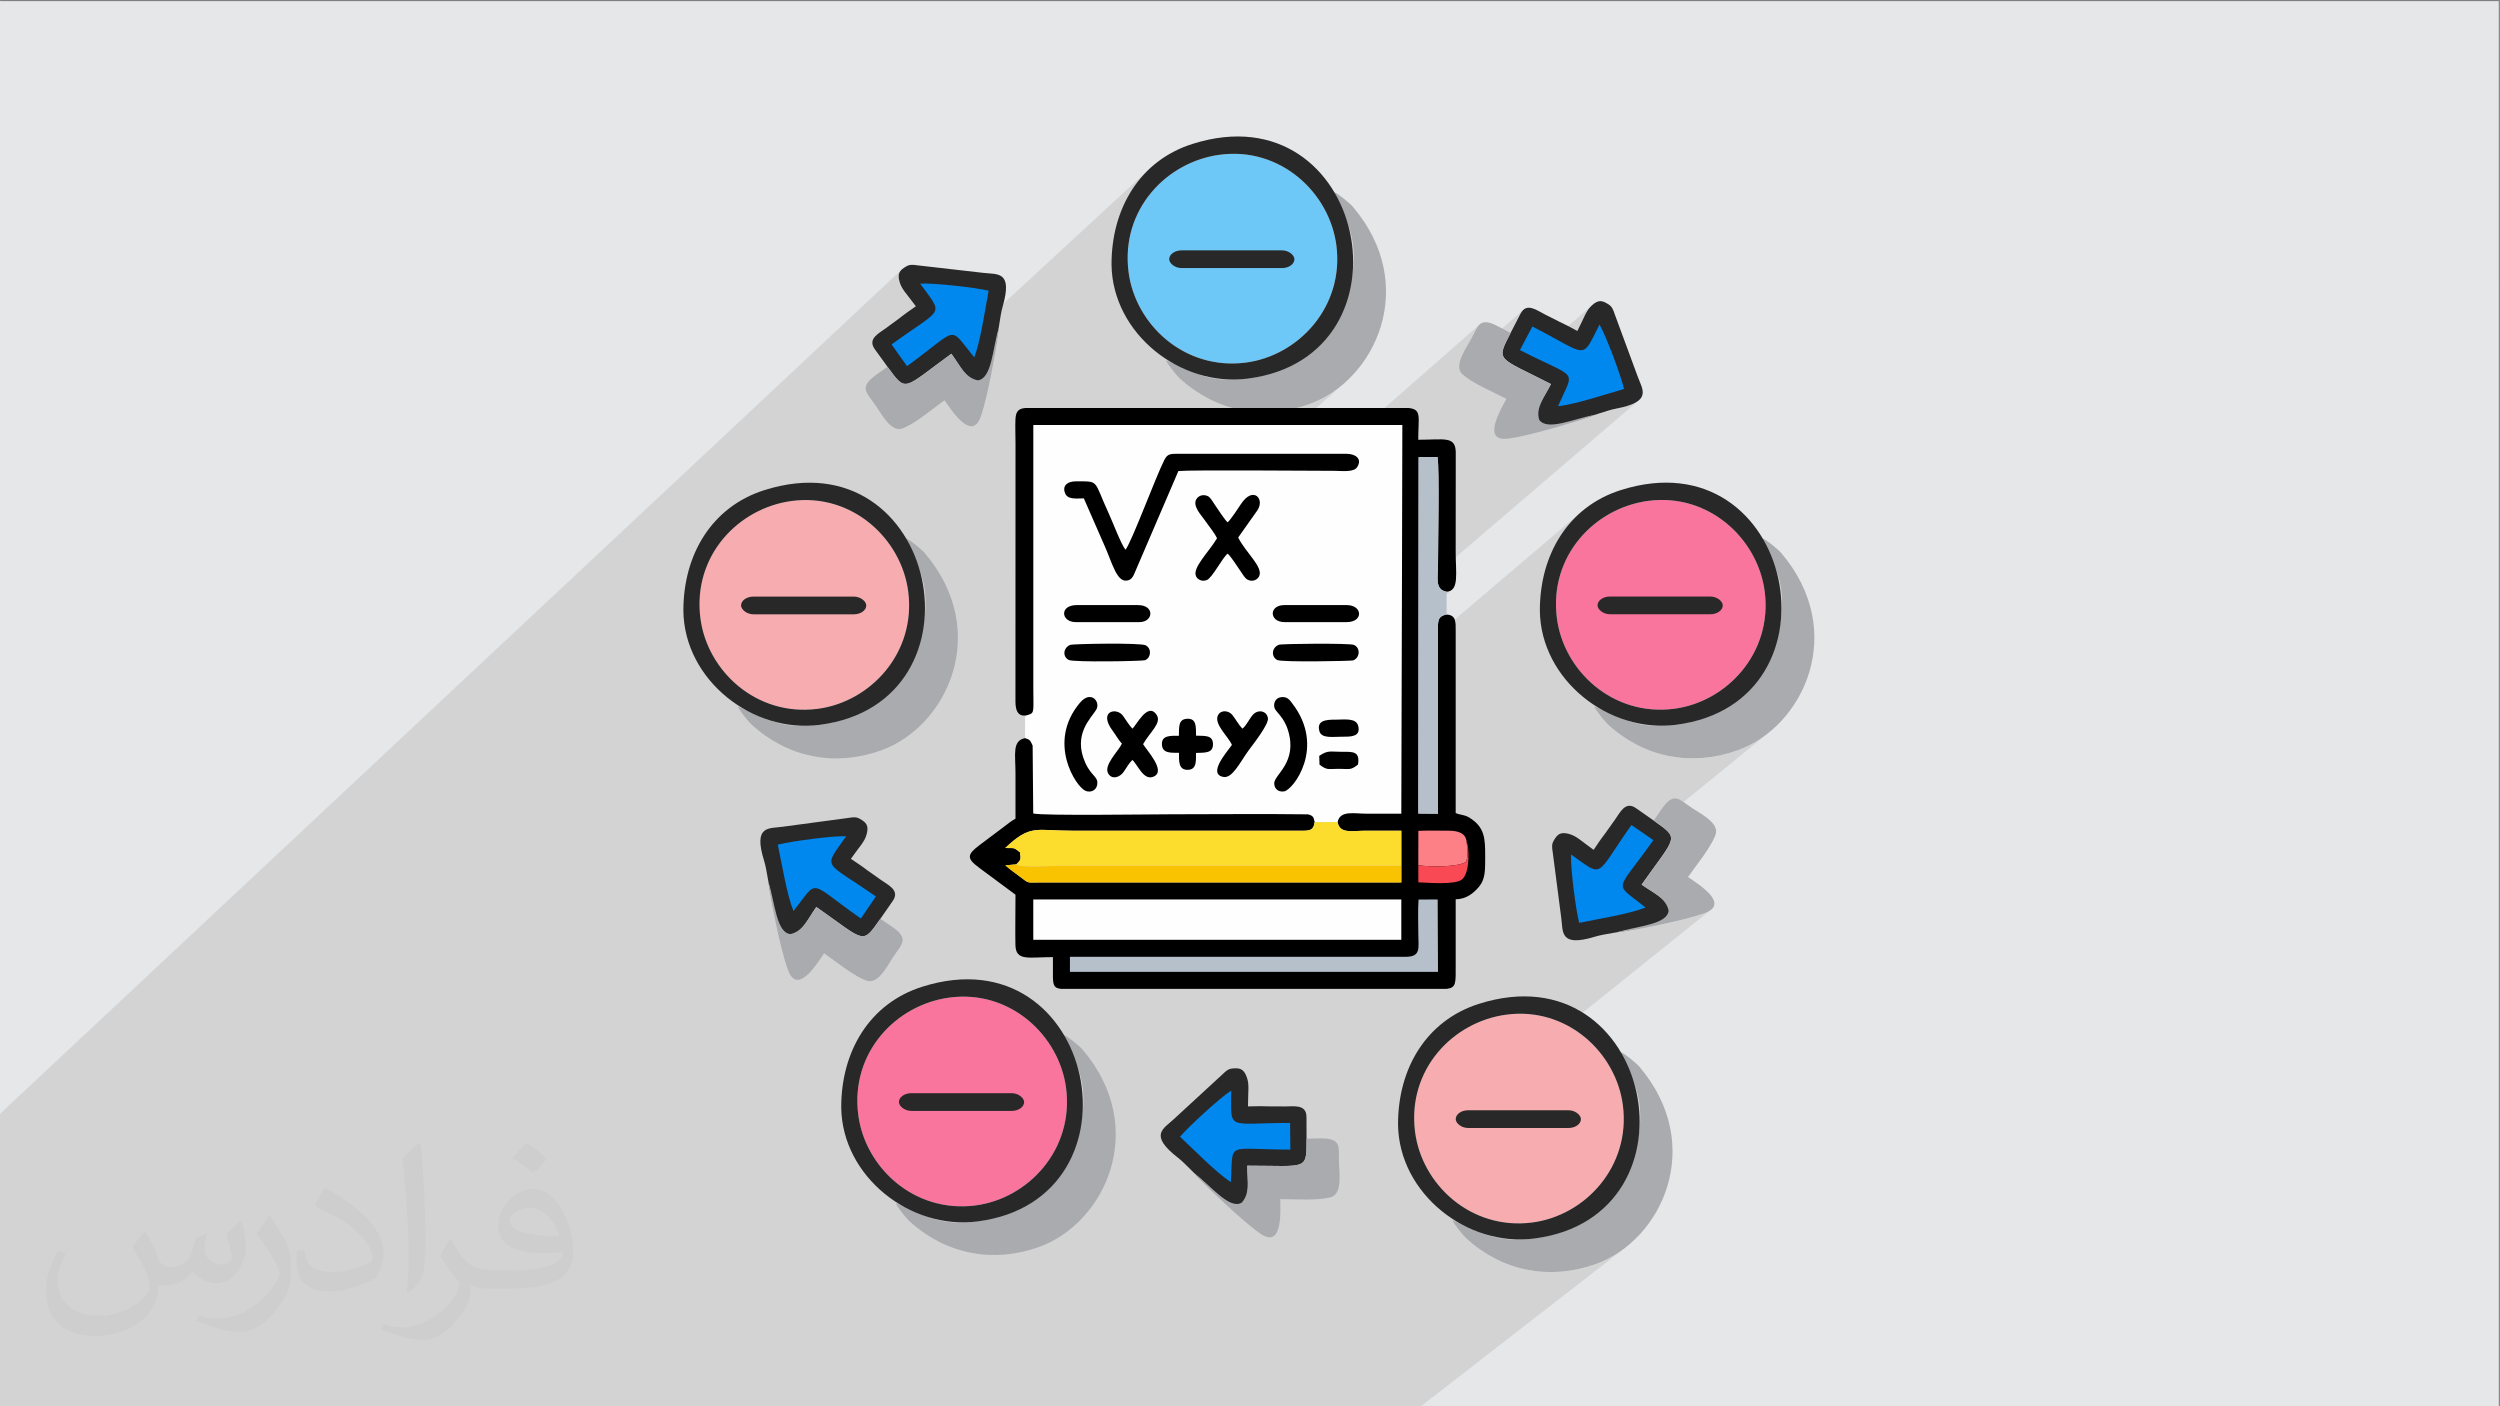 <?xml version="1.0" encoding="UTF-8"?>
<!DOCTYPE svg PUBLIC "-//W3C//DTD SVG 1.1//EN" "http://www.w3.org/Graphics/SVG/1.1/DTD/svg11.dtd">
<!-- Creator: CorelDRAW -->
<svg xmlns="http://www.w3.org/2000/svg" xml:space="preserve" width="3.703in" height="2.083in" version="1.1" style="shape-rendering:geometricPrecision; text-rendering:geometricPrecision; image-rendering:optimizeQuality; fill-rule:evenodd; clip-rule:evenodd"
viewBox="0 0 3703.33 2083.33"
 xmlns:xlink="http://www.w3.org/1999/xlink"
 xmlns:xodm="http://www.corel.com/coreldraw/odm/2003">
 <rect x="0" y="0" width="3703.33" height="2083.33" fill="#808080" stroke="none"/>
 <defs>
  <style type="text/css">
   <![CDATA[
    .fil9 {fill:#FEFEFE}
    .fil3 {fill:#A9ABAE}
    .fil4 {fill:#F7ADAF}
    .fil5 {fill:#282829}
    .fil10 {fill:black}
    .fil6 {fill:#0088EE}
    .fil8 {fill:#6DC8F7}
    .fil12 {fill:#B5C0CB}
    .fil0 {fill:#E6E7E8}
    .fil15 {fill:#F94954}
    .fil7 {fill:#F9759E}
    .fil13 {fill:#F9C301}
    .fil14 {fill:#FC8086}
    .fil11 {fill:#FCDD2E}
    .fil2 {fill:#373435;fill-opacity:0.031}
    .fil1 {fill:#282829;fill-opacity:0.102}
   ]]>
  </style>
 </defs>
 <g id="Layer_x0020_1">
  <polygon class="fil0" points="-1.67,1.71 3701.65,1.67 3701.68,2085.01 -1.67,2085 "/>
  <polygon class="fil1" points="764.22,2085 760.2,2085 732.45,2085 728.34,2085 726.13,2085 725.67,2085 720.13,2085 712.67,2085 711.73,2085 711.46,2085 703.14,2085 697.41,2085 697.34,2085 687.09,2085 686.56,2085 686.52,2085 676.03,2085 671.14,2085 669.18,2085 668.41,2085 668.4,2085 668.35,2085 663.81,2085 660.65,2085 659.7,2085 659.64,2085 654.46,2085 652.46,2085 651.67,2085 650.2,2085 649.79,2085 643.72,2085 639.83,2085 633.51,2085 624.21,2085 622.01,2085 621.16,2085 616.37,2085 615.16,2085 612.86,2085 612.81,2085 597.73,2085 593.15,2085 586.33,2085 585.62,2085 584.46,2085 577.15,2085 576.91,2085 575.62,2085 574.96,2085 574.21,2085 573.18,2085 567.67,2085 564.36,2085 562.99,2085 560.71,2085 559.8,2085 557.48,2085 546.5,2085 538.13,2085 532.44,2085 531.29,2085 530.02,2085 529.77,2085 527.88,2085 523.56,2085 521.76,2085 520.3,2085 518.34,2085 511.76,2085 510.34,2085 508.07,2085 507.34,2085 501.02,2085 500.33,2085 492.17,2085 485.37,2085 483.05,2085 481.6,2085 480.19,2085 472.65,2085 462.54,2085 460.85,2085 460.7,2085 460.55,2085 454.13,2085 453.14,2085 449.35,2085 444.96,2085 439.59,2085 435.71,2085 430.76,2085 429.72,2085 428.73,2085 417.41,2085 417,2085 416.97,2085 413.07,2085 409.22,2085 406.78,2085 406.21,2085 399.2,2085 389.24,2085 386.81,2085 383.18,2085 382.99,2085 379.43,2085 376.99,2085 376.14,2085 374.54,2085 372.19,2085 369.37,2085 365.69,2085 364.5,2085 364.03,2085 357.07,2085 355.72,2085 353.4,2085 350.04,2085 346.11,2085 339.06,2085 334.58,2085 329.41,2085 328.65,2085 320.65,2085 317.51,2085 316.46,2085 304.03,2085 302.98,2085 294.44,2085 285.11,2085 285.06,2085 279.33,2085 274.39,2085 262.37,2085 259.55,2085 258.07,2085 252.23,2085 251.43,2085 243.29,2085 233.91,2085 224.83,2085 219.91,2085 213.09,2085 209.27,2085 187.17,2085 186.31,2085 182.8,2085 156.87,2085 156.81,2085 150.62,2085 149.1,2085 141.14,2085 134.26,2085 129.74,2085 126.83,2085 96.34,2085 86.2,2085 71.98,2085 65.49,2085 62.84,2085 57.5,2085 51.05,2085 34.17,2085 7.24,2085 5.62,2085 -1.67,2085 -1.67,2079.7 -1.67,2071.87 -1.67,2064.51 -1.67,2038.48 -1.67,2023.01 -1.67,2020.32 -1.67,2017.33 -1.67,1991.27 -1.67,1983.2 -1.67,1959.91 -1.67,1950.38 -1.67,1903.11 -1.67,1902.19 -1.67,1899.83 -1.67,1899.36 -1.67,1897.07 -1.67,1889.25 -1.67,1879.54 -1.67,1858.86 -1.67,1854.72 -1.67,1849.28 -1.67,1839.57 -1.67,1825.94 -1.67,1825.81 -1.67,1823.15 -1.67,1794.24 -1.67,1789.33 -1.67,1787.86 -1.67,1764.45 -1.67,1760.04 -1.67,1756.24 -1.67,1750.54 -1.67,1739.35 -1.67,1718.44 -1.67,1707.96 -1.67,1693.42 -1.67,1651.5 1336.29,398.82 1334.16,400.93 1332.57,403.29 1331.56,406.02 1331.19,409.22 1331.48,413.02 1332.5,417.52 1333.93,421.65 1335.77,425.47 1338.04,429.2 1340.76,433.04 1343.95,437.21 1344.28,437.63 1363,420.18 1367.15,420.03 1372.18,420.06 1377.96,420.26 1384.37,420.61 1391.28,421.09 1398.56,421.69 1406.09,422.39 1413.74,423.17 1421.4,424.03 1428.94,424.94 1436.22,425.88 1443.13,426.85 1449.54,427.83 1455.32,428.8 1460.35,429.74 1464.51,430.65 1463.5,435.97 1462.45,441.71 1461.37,447.8 1460.25,454.18 1459.09,460.78 1457.89,467.53 1456.65,474.38 1456.01,477.8 1704.13,248.8 1699.09,253.59 1694.28,258.6 1689.69,263.8 1685.33,269.2 1681.19,274.78 1677.27,280.53 1673.58,286.46 1670.13,292.56 1666.89,298.82 1663.9,305.24 1661.13,311.8 1658.61,318.51 1656.31,325.35 1655.02,329.75 1720.7,269.29 1726.32,264.44 1732.16,259.86 1738.2,255.55 1744.43,251.53 1750.84,247.8 1757.41,244.36 1764.14,241.22 1771.01,238.4 1778,235.9 1785.11,233.72 1792.33,231.88 1799.63,230.37 1807.02,229.22 1815.4,228.33 1823.68,227.91 1831.84,227.92 1839.87,228.37 1847.77,229.24 1855.52,230.51 1863.12,232.18 1870.56,234.22 1877.83,236.63 1884.93,239.4 1891.84,242.51 1898.56,245.94 1905.07,249.69 1911.38,253.74 1917.47,258.08 1923.33,262.7 1928.96,267.57 1934.35,272.7 1939.48,278.07 1944.35,283.66 1948.96,289.46 1953.3,295.45 1957.34,301.63 1976.15,284.64 1979.29,292.13 1982.44,299.29 1985.57,306.18 1988.62,312.89 1991.55,319.5 1994.31,326.09 1996.87,332.73 1999.17,339.51 2001.17,346.51 2002.83,353.8 2004.11,361.46 2004.95,369.58 2005.31,378.22 2005.16,387.48 2004.43,397.44 2003.1,408.16 2001.83,415.65 2000.28,423.02 1998.44,430.28 1996.33,437.41 1993.94,444.4 1991.28,451.25 1988.37,457.96 1985.2,464.52 1981.79,470.92 1978.13,477.15 1974.24,483.22 1970.11,489.11 1965.77,494.82 1961.2,500.35 1956.42,505.67 1951.44,510.81 1946.25,515.73 1923.31,536.15 1928.78,533.1 1944.19,521.98 1846.75,608.66 1850.43,609.19 1856.67,609.87 1862.95,610.33 1869.26,610.57 1875.59,610.59 1881.95,610.39 1888.33,609.97 1894.72,609.33 1901.12,608.47 1907.54,607.39 1913.95,606.09 1920.37,604.57 1926.8,602.82 1933.21,600.85 1939.62,598.66 1948.69,595.06 1957.56,590.86 1966.18,586.09 1974.54,580.77 1982.61,574.93 1990.38,568.59 1921.34,629.6 2022.2,629.6 2191.89,480.67 2189.06,483.92 2186.52,488.02 2184.03,492.8 2181.32,498.07 2179.87,500.97 2178.11,504.15 2176.13,507.56 2174,511.18 2171.81,514.96 2169.63,518.84 2167.56,522.8 2165.66,526.79 2164.02,530.76 2162.72,534.68 2161.85,538.5 2161.47,542.18 2161.48,542.32 2256.11,459.48 2252.43,464.69 2250.58,468.28 2248.73,471.85 2246.88,475.44 2245.03,479.02 2243.18,482.6 2241.32,486.18 2239.47,489.76 2237.62,493.35 2233.85,500.78 2230.7,507.16 2228.26,512.66 2226.61,517.4 2225.82,521.54 2225.85,522.22 2269.96,483.72 2284.71,491.42 2297.38,498.26 2302.33,500.97 2358.07,452.47 2355.04,455.61 2352.45,458.97 2350.14,462.67 2347.93,466.83 2345.65,471.56 2343.12,476.98 2340.17,483.21 2336.61,490.35 2315.86,508.38 2317.3,509.16 2324.94,513.15 2329.7,515.37 2369.44,480.89 2371.44,484.54 2373.68,489.04 2376.11,494.29 2378.68,500.17 2381.37,506.55 2384.11,513.32 2386.88,520.36 2389.63,527.55 2392.31,534.78 2394.89,541.91 2397.32,548.84 2399.57,555.44 2401.58,561.61 2403.32,567.2 2404.74,572.13 2405.81,576.24 2360.35,615.3 2363.73,614.2 2363.75,614.2 2363.76,614.19 2366.39,613.33 2374.49,610.72 2381.86,608.46 2388.32,606.65 2393.71,605.42 2403.27,603.4 2411.27,601.2 2417.83,598.83 2423.06,596.3 2427.09,593.61 2129.81,848.33 2129.69,850.95 2129.54,857.06 2129.91,862.69 2131.1,867.64 2133.46,871.74 2137.29,874.8 2142.92,876.62 2146.2,876.09 2148.95,875.01 2151.21,873.41 2101.27,916.06 2101.25,942.1 2134.94,913.39 2138.3,911.58 2142.92,910.36 2130.76,920.73 2130.44,922.17 2130.14,926.13 2130.12,930.57 2130.17,935.48 2130.17,938.89 2343.93,757.02 2338.68,761.62 2333.65,766.42 2328.84,771.42 2324.25,776.63 2319.88,782.02 2315.74,787.6 2311.83,793.35 2308.14,799.29 2304.68,805.39 2301.45,811.65 2298.45,818.06 2295.69,824.63 2293.16,831.33 2291.57,836.07 2360.88,777.26 2366.71,772.68 2372.75,768.37 2378.98,764.35 2385.39,760.61 2391.96,757.18 2398.69,754.05 2405.56,751.22 2412.56,748.72 2419.67,746.55 2426.88,744.7 2434.19,743.2 2441.57,742.04 2449.96,741.15 2458.24,740.73 2466.39,740.74 2474.43,741.19 2482.32,742.06 2490.07,743.33 2497.67,745 2505.11,747.05 2512.39,749.46 2519.48,752.22 2526.39,755.33 2533.11,758.76 2539.63,762.51 2545.93,766.56 2552.02,770.9 2557.89,775.52 2563.51,780.39 2568.9,785.52 2574.04,790.89 2578.91,796.48 2583.52,802.28 2587.85,808.28 2591.33,813.6 2610.7,797.46 2613.84,804.95 2617,812.11 2620.12,819 2623.17,825.71 2626.1,832.32 2628.87,838.91 2631.42,845.56 2633.72,852.33 2635.73,859.33 2637.39,866.62 2638.66,874.28 2639.5,882.4 2639.87,891.04 2639.71,900.3 2638.99,910.26 2637.66,920.98 2636.39,928.47 2634.83,935.84 2633,943.1 2630.88,950.22 2628.49,957.22 2625.84,964.07 2622.93,970.78 2619.76,977.34 2616.34,983.74 2612.69,989.98 2608.79,996.04 2604.67,1001.93 2600.32,1007.65 2595.76,1013.17 2590.98,1018.5 2585.99,1023.63 2580.8,1028.56 2575.42,1033.27 2552.93,1051.72 2563.34,1045.92 2578.74,1034.8 2474.43,1120.34 2478.77,1121.12 2484.98,1122.01 2491.23,1122.69 2497.51,1123.15 2503.81,1123.39 2510.15,1123.41 2516.51,1123.21 2522.88,1122.79 2529.27,1122.15 2535.68,1121.3 2542.09,1120.22 2548.51,1118.91 2554.93,1117.39 2561.35,1115.65 2567.76,1113.68 2574.17,1111.48 2583.25,1107.88 2592.11,1103.68 2600.73,1098.91 2609.09,1093.59 2617.17,1087.76 2455.29,1219.61 2456.61,1220.55 2462.37,1224.75 2467.08,1228.48 2470.74,1231.92 2473.36,1235.22 2474.93,1238.56 2475.43,1242.11 2474.88,1246.02 2473.26,1250.46 2470.58,1255.6 2466.82,1261.61 2461.99,1268.66 2456.08,1276.9 2449.09,1286.52 2441.02,1297.66 2431.85,1310.5 2438.91,1315.31 2445.63,1319.68 2451.87,1323.83 2457.51,1327.98 2462.44,1332.35 2466.55,1337.15 2469.71,1342.59 2471.8,1348.89 2471,1352.59 2469.27,1355.9 2466.7,1358.83 2455.61,1367.76 2461.6,1365.42 2467.56,1362.37 2472.17,1358.99 2458.5,1369.99 2461.97,1369.27 2465.3,1368.57 2467.53,1368.09 2470.22,1367.5 2473.33,1366.82 2476.8,1366.04 2480.56,1365.17 2484.58,1364.23 2488.78,1363.22 2493.13,1362.15 2497.55,1361.03 2502,1359.87 2506.41,1358.67 2510.74,1357.44 2514.92,1356.2 2518.9,1354.94 2522.63,1353.69 2526.05,1352.44 2532.04,1349.61 2536.18,1346.46 2321.17,1518.9 2323,1519.83 2329.52,1523.58 2335.82,1527.63 2341.91,1531.97 2347.77,1536.59 2353.4,1541.46 2358.79,1546.59 2363.92,1551.96 2368.8,1557.55 2373.41,1563.35 2377.74,1569.35 2380.91,1574.19 2400.59,1558.53 2403.73,1566.02 2406.89,1573.18 2410.01,1580.07 2413.06,1586.78 2415.99,1593.39 2418.76,1599.98 2421.31,1606.63 2423.61,1613.41 2425.61,1620.4 2427.28,1627.69 2428.55,1635.35 2429.39,1643.47 2429.76,1652.11 2429.6,1661.37 2428.88,1671.33 2427.55,1682.05 2426.28,1689.54 2424.72,1696.91 2422.89,1704.17 2420.77,1711.3 2418.38,1718.29 2415.73,1725.15 2412.81,1731.85 2409.65,1738.41 2406.23,1744.81 2402.57,1751.05 2398.68,1757.11 2394.56,1763 2390.21,1768.72 2385.64,1774.24 2380.86,1779.57 2375.88,1784.7 2370.69,1789.63 2365.31,1794.34 2359.74,1798.83 2339.59,1814.58 2339.59,1814.58 2353.22,1806.99 2368.63,1795.87 2260.21,1880.59 2262.48,1881.08 2268.65,1882.19 2274.87,1883.08 2281.11,1883.76 2287.39,1884.22 2293.7,1884.46 2300.04,1884.48 2306.39,1884.28 2312.77,1883.86 2319.16,1883.22 2325.56,1882.37 2331.98,1881.29 2338.39,1879.98 2344.81,1878.46 2351.24,1876.72 2357.65,1874.75 2364.06,1872.56 2373.13,1868.95 2382,1864.75 2390.62,1859.98 2398.98,1854.67 2407.06,1848.83 2102.67,2085 2090.48,2085 1998.59,2085 1993.61,2085 1955.09,2085 1953.56,2085 1914.73,2085 1853.7,2085 1837.38,2085 1810.16,2085 1801.19,2085 1738.56,2085 1616.08,2085 1615.3,2085 1585.65,2085 1574.5,2085 1571.22,2085 1569.76,2085 1564.42,2085 1557.59,2085 1550.89,2085 1522.32,2085 1520.2,2085 1514.46,2085 1511.11,2085 1500.61,2085 1481.46,2085 1475.69,2085 1475.44,2085 1472.12,2085 1465.04,2085 1453,2085 1444.85,2085 1440.97,2085 1435.7,2085 1420.14,2085 1415.72,2085 1412.89,2085 1407.51,2085 1393.58,2085 1392.79,2085 1389.74,2085 1387.14,2085 1383.27,2085 1382.24,2085 1380,2085 1371.41,2085 1370.57,2085 1364.62,2085 1359.83,2085 1349.67,2085 1342.26,2085 1340.83,2085 1335.93,2085 1328.6,2085 1326.23,2085 1320.91,2085 1297.91,2085 1297.66,2085 1294.84,2085 1293.15,2085 1279.02,2085 1275.36,2085 1269.85,2085 1264.11,2085 1258.04,2085 1254.92,2085 1253.43,2085 1253.22,2085 1252,2085 1250.22,2085 1241.83,2085 1234.67,2085 1225.28,2085 1220.79,2085 1217.26,2085 1217.14,2085 1212.75,2085 1212.2,2085 1193.28,2085 1190.68,2085 1166.57,2085 1164.85,2085 1163.91,2085 1160.88,2085 1159.63,2085 1158.88,2085 1154.91,2085 1138.02,2085 1132.83,2085 1127.63,2085 1121.8,2085 1116.24,2085 1115.95,2085 1111.72,2085 1110.11,2085 1088.11,2085 1075.66,2085 1074.41,2085 1066.06,2085 1051.94,2085 1047,2085 1023.85,2085 1016.66,2085 1013.97,2085 1001.69,2085 984.69,2085 975.27,2085 966.11,2085 949.86,2085 946.19,2085 944.61,2085 925.19,2085 920.67,2085 918.28,2085 915.72,2085 906.01,2085 884.07,2085 883.91,2085 874.77,2085 854.84,2085 841.86,2085 839.91,2085 833.06,2085 828.3,2085 821.94,2085 819.71,2085 816.93,2085 802.2,2085 799.36,2085 792.43,2085 783.1,2085 780.88,2085 779.44,2085 776.01,2085 765.78,2085 "/>
  <path class="fil2" d="M216.02 1826.24c7,11 12,21 16,32 3,7 5,19 21,19 5,0 11,-1 17,-5 7,-3 12,-9 14,-17l6 -21 15 -7 1 1c-2,8 -3,16 -3,21 0,18 15,24 27,24 7,0 13,-4 13,-10 0,-8 -4,-23 -8,-35 7,-7 14,-14 22,-20l1 1c4,15 6,30 6,40 0,10 -4,20 -8,27 -7,14 -20,25 -36,25 -12,0 -25,-6 -34,-17l-1 0c-9,11 -22,20 -43,20l-7 0c-1,14 -4,24 -9,33 -13,25 -50,42 -85.01,42 -49,0 -73.01,-28 -73.01,-66 0,-23 8,-45 19,-60l10 4c-7,14 -12,27 -12,40 0,35 29,52 62,52 31,0 68.01,-19 75.01,-42 -3,-25 -12,-36 -26,-59 4,-7 10,-15 17,-23l1 0 0 0 2.02 0.99zm564.05 -133.01c10,6 20,14 30,23 -6,8 -12,15 -21,21 -10,-8 -20,-15 -30,-22 7,-8 14,-15 20,-22l0 0 1 -0zm5 96.01c-17,0 -30,11 -30,19 0,17 33,23 73.01,23 -5,-20 -22,-42 -43,-42zm-37 93.01c22,0 41,-1 55,-4 16,-4 30,-12 30,-18 0,-2 0,-3 -1,-5 -9,1 -19,1 -29,1 -29,0 -52,-7 -61,-23 -2,-5 -4,-10 -4,-16 0,-16 7,-32 19,-42 10,-9 21,-14 33,-14 20,0 37,16 48,42 6,14 11,30 11,51 0,14 -4,25 -12,34 -16,15 -45,21 -90.01,21l-20 0 0 0 -5 0c-11,0 -19,-2 -25,-7l-1 0c0,3 1,5 1,7 0,10 -3,23 -10,33 -20,30 -42,43 -60,43 -19,0 -42,-7 -63,-17l4 -7c7,3 16,5 29,5 34,0 78.01,-33 84.01,-64 -1,-3 -4,-6 -7,-10 -10,-12 -16,-22 -22,-32 5,-10 10,-18 14,-25l2 0c14,29 28,46 57,46l5 0 0 0 21 0 0 0 -3 1zm-146.01 31c2,-14 3,-29 3,-43l0 -21c0,-39 -5,-96.01 -9,-133.01 7,-8 17,-17 25,-23l2 1c5,47 7,101.01 7,151.01 0,13 -1,26 -2,35 -1,12 -8,21 -22,35l-3 -1 0 0 -1 -1zm-151.02 -62.01c1,18 10,33 41,33 20,0 36,-5 55,-14 3,-1 5,-3 5,-5 0,-12 -9,-27 -24,-41 -14,-13 -34,-25 -52,-32 -6,-3 -8,-5 -8,-8 0,-5 7,-16 13,-24l2 0c20,11 43,27 60,44 15,16 25,33 25,51 0,13 -4,26 -11,38 -22,11 -46,20 -70.01,20 -29,0 -48,-14 -48,-45 0,-3 0,-9 1,-16l10 0 0 0 1 -1zm-52 -52l18 29c7,11 13,22 13,41l0 24c0,19 -12,39 -32,60 -15,14 -29,20 -42,20 -19,0 -40,-6 -65,-17l3 -7c8,2 17,4 28,4 36,0 72.01,-26 89.01,-58 2,-4 3,-7 3,-9 0,-4 -2,-8 -4,-11 -9,-17 -19,-33 -30,-47 6,-9 12,-18 18,-27l1 0 0 -2z"/>
  <g id="_2257669875136">
   <path class="fil3" d="M1092.88 1046.57c1.65,5.05 15.63,22.43 20.12,26.55 53.9,49.44 124.05,63.03 192.35,38.46 97.85,-35.2 163.39,-175.87 64.47,-292.3 -4.37,-5.15 -22.19,-19.85 -27.94,-21.73 16.65,41.02 35.77,64.15 26.96,123.52 -11.94,80.5 -74.25,142.31 -154.74,152.75 -59.1,7.67 -80.64,-10.83 -121.22,-27.26z"/>
   <path class="fil4" d="M1172.75 742.14c-79.12,10.47 -147.11,81.38 -135.28,173.72 10,78.04 82.92,145.93 173.5,134.25 78.31,-10.09 146.1,-82.72 134.4,-173.72 -10.02,-77.82 -82.59,-146.17 -172.62,-134.26z"/>
   <path class="fil5" d="M1172.75 742.14c90.03,-11.92 162.61,56.44 172.62,134.26 11.7,91 -56.09,163.63 -134.4,173.72 -90.58,11.68 -163.5,-56.21 -173.5,-134.25 -11.83,-92.35 56.16,-163.25 135.28,-173.72zm-160.5 162.94c1.38,102.46 102.64,181.61 201.85,168.75 255.63,-33.16 175.26,-429.4 -82.09,-347.65 -77.48,24.62 -119.94,95.14 -119.76,178.9z"/>
   <rect class="fil5" x="1097.71" y="883.81" width="185.49" height="26.25" rx="18.37" ry="13.12"/>
   <path class="fil5" d="M1840.23 1786.84c12.47,-13.77 7.43,-36.43 7.43,-59.96 89.79,0 87.61,7.82 87.78,-40.01 -0.04,-10.75 -0.08,-21.5 -0.12,-32.26 -0.07,-19.72 -19.87,-15.19 -32.91,-15.49 -47.17,0 -20.81,-0.78 -53.72,-0.04 0,-22.9 2.33,-32.2 -1.84,-43.5 -4.69,-12.74 -10.81,-13.6 -21.01,-12.69 -6.22,0.56 -9.4,3.19 -15.35,9.03l-71.52 65.87c-15.24,14.42 -38.15,23.27 6.44,57.68 20.56,15.87 75.05,83.09 94.81,71.36z"/>
   <path class="fil3" d="M1768.09 1736.94c7.33,9.35 39.31,39.54 51.45,50.77 7.89,7.29 32.83,29.99 48.22,40.31 33.07,22.18 28.72,-35.22 28.72,-51.55 24.38,0 54.07,2.38 74.21,-2.68 19.83,-4.97 12.08,-40.96 12.7,-57.06 -0.22,-16.48 2.35,-27.69 -18.15,-29.93 -7.43,-0.81 -21.63,0.07 -29.8,0.07 -0.17,47.83 2,40.01 -87.78,40.01 0,23.53 4.18,41 -8.3,54.78 -18.06,10.72 -45.4,-24.66 -71.28,-44.72z"/>
   <path class="fil6" d="M1747.95 1683.99c20.3,18.8 53.82,53.43 75.4,67.17 3.91,-61.74 -10.1,-48.13 88.17,-48.13l-0.48 -39.47c-95.04,0.04 -87.26,12.83 -87.26,-47.86 -16.6,10.51 -62.74,52.94 -75.83,68.29z"/>
   <path class="fil3" d="M1326.72 1782.24c1.65,5.06 15.63,22.43 20.13,26.55 53.9,49.44 124.05,63.04 192.35,38.46 97.85,-35.2 163.39,-175.87 64.47,-292.3 -4.38,-5.15 -22.2,-19.85 -27.94,-21.73 16.65,41.02 35.77,64.15 26.96,123.52 -11.94,80.5 -74.26,142.31 -154.74,152.75 -59.1,7.67 -80.65,-10.83 -121.22,-27.26z"/>
   <path class="fil7" d="M1406.6 1477.81c-79.12,10.47 -147.11,81.38 -135.27,173.72 10,78.04 82.92,145.93 173.5,134.26 78.31,-10.1 146.11,-82.72 134.4,-173.72 -10.01,-77.82 -82.59,-146.17 -172.62,-134.26z"/>
   <path class="fil5" d="M1406.6 1477.81c90.03,-11.92 162.61,56.44 172.62,134.26 11.71,91 -56.09,163.63 -134.4,173.72 -90.58,11.68 -163.5,-56.22 -173.5,-134.26 -11.84,-92.35 56.15,-163.25 135.27,-173.72zm-160.5 162.94c1.37,102.46 102.64,181.62 201.85,168.75 255.63,-33.15 175.25,-429.4 -82.09,-347.64 -77.48,24.62 -119.94,95.13 -119.76,178.89z"/>
   <rect class="fil5" x="1331.56" y="1619.48" width="185.49" height="26.25" rx="18.37" ry="13.12"/>
   <path class="fil3" d="M2151.58 1807.54c1.65,5.05 15.63,22.43 20.12,26.55 53.9,49.44 124.05,63.04 192.35,38.46 97.85,-35.2 163.39,-175.87 64.47,-292.3 -4.38,-5.15 -22.2,-19.85 -27.94,-21.72 16.65,41.02 35.77,64.14 26.96,123.52 -11.95,80.5 -74.26,142.31 -154.74,152.76 -59.09,7.67 -80.64,-10.83 -121.22,-27.26z"/>
   <path class="fil4" d="M2231.46 1503.11c-79.12,10.47 -147.11,81.38 -135.28,173.72 10,78.04 82.92,145.93 173.5,134.26 78.31,-10.09 146.11,-82.72 134.4,-173.72 -10.02,-77.82 -82.59,-146.18 -172.62,-134.26z"/>
   <path class="fil5" d="M2231.46 1503.11c90.03,-11.92 162.61,56.44 172.62,134.26 11.71,91 -56.09,163.63 -134.4,173.72 -90.58,11.68 -163.5,-56.21 -173.5,-134.26 -11.83,-92.35 56.16,-163.25 135.28,-173.72zm-160.5 162.94c1.37,102.46 102.63,181.62 201.84,168.75 255.63,-33.16 175.26,-429.41 -82.08,-347.65 -77.48,24.62 -119.94,95.13 -119.76,178.89z"/>
   <rect class="fil5" x="2156.42" y="1644.79" width="185.49" height="26.25" rx="18.37" ry="13.12"/>
   <path class="fil3" d="M2361.69 1046.47c1.65,5.06 15.64,22.43 20.13,26.55 53.9,49.44 124.05,63.04 192.35,38.46 97.85,-35.2 163.39,-175.87 64.47,-292.3 -4.38,-5.15 -22.19,-19.85 -27.94,-21.73 16.65,41.02 35.77,64.15 26.96,123.52 -11.94,80.5 -74.26,142.31 -154.74,152.76 -59.1,7.66 -80.65,-10.83 -121.22,-27.26z"/>
   <path class="fil7" d="M2441.57 742.04c-79.12,10.47 -147.11,81.38 -135.28,173.72 10,78.04 82.92,145.93 173.5,134.26 78.31,-10.09 146.11,-82.72 134.4,-173.72 -10.02,-77.82 -82.6,-146.17 -172.62,-134.26z"/>
   <path class="fil5" d="M2441.57 742.04c90.02,-11.92 162.61,56.44 172.62,134.26 11.7,91 -56.09,163.63 -134.4,173.72 -90.58,11.68 -163.5,-56.22 -173.5,-134.26 -11.84,-92.35 56.15,-163.25 135.28,-173.72zm-160.5 162.94c1.38,102.46 102.64,181.62 201.85,168.75 255.63,-33.16 175.25,-429.41 -82.09,-347.65 -77.48,24.62 -119.94,95.13 -119.76,178.89z"/>
   <rect class="fil5" x="2366.53" y="883.71" width="185.49" height="26.25" rx="18.37" ry="13.12"/>
   <path class="fil3" d="M1727.14 533.65c1.65,5.05 15.63,22.43 20.12,26.55 53.9,49.44 124.05,63.03 192.35,38.46 97.85,-35.2 163.39,-175.87 64.47,-292.3 -4.37,-5.15 -22.19,-19.85 -27.94,-21.72 16.65,41.02 35.77,64.15 26.96,123.52 -11.94,80.5 -74.25,142.31 -154.74,152.75 -59.09,7.67 -80.64,-10.83 -121.22,-27.26z"/>
   <path class="fil8" d="M1807.02 229.22c-79.12,10.47 -147.11,81.38 -135.28,173.72 10,78.04 82.92,145.94 173.5,134.26 78.31,-10.09 146.1,-82.72 134.4,-173.72 -10.02,-77.82 -82.59,-146.18 -172.62,-134.26z"/>
   <path class="fil5" d="M1807.02 229.22c90.03,-11.92 162.61,56.44 172.62,134.26 11.7,91 -56.09,163.63 -134.4,173.72 -90.58,11.68 -163.5,-56.21 -173.5,-134.26 -11.83,-92.34 56.16,-163.25 135.28,-173.72zm-160.5 162.94c1.38,102.47 102.64,181.62 201.85,168.75 255.63,-33.16 175.26,-429.41 -82.09,-347.65 -77.48,24.62 -119.94,95.13 -119.76,178.89z"/>
   <rect class="fil5" x="1731.97" y="370.89" width="185.49" height="26.25" rx="18.37" ry="13.12"/>
   <path class="fil5" d="M2476.53 1351.17c-4.05,-18.13 -25.47,-27.09 -44.69,-40.67 51.81,-73.33 56.95,-67.04 17.98,-94.78 -8.8,-6.17 -17.61,-12.34 -26.41,-18.52 -16.15,-11.32 -23.88,7.46 -31.64,17.94 -27.22,38.53 -12.64,16.55 -31.03,43.85 -18.7,-13.22 -24.95,-20.48 -36.59,-23.6 -13.11,-3.51 -17.35,0.98 -22.48,9.84 -3.13,5.4 -2.83,9.52 -1.48,17.74l12.53 96.42c2.98,20.76 -3.02,44.59 50.82,28.02 24.83,-7.64 111.17,-13.35 112.99,-36.25z"/>
   <path class="fil3" d="M2394.15 1381.29c11.87,-0.59 54.98,-9.29 71.16,-12.72 10.51,-2.23 43.44,-9.5 60.75,-16.12 37.2,-14.21 -12.19,-43.78 -25.52,-53.2 14.07,-19.91 33.15,-42.79 40.63,-62.15 7.38,-19.06 -26.48,-33.5 -39.27,-43.3 -13.59,-9.33 -21.26,-17.9 -34.92,-2.45 -4.95,5.59 -12.43,17.7 -17.15,24.38 38.97,27.74 33.83,21.45 -17.98,94.78 19.22,13.57 35.9,20.25 39.95,38.38 -1.66,20.93 -46.34,22.85 -77.65,32.41z"/>
   <path class="fil6" d="M2339.28 1367.19c27.07,-5.72 74.69,-13.13 98.37,-22.83 -48.17,-38.81 -45.13,-19.52 11.57,-99.78l-32.51 -22.39c-54.81,77.64 -39.87,78.67 -89.44,43.65 -1,19.62 7.03,81.79 12.01,101.34z"/>
   <path class="fil5" d="M1168.71 1388.49c18.11,-4.13 26.98,-25.58 40.47,-44.86 73.56,51.5 67.29,56.66 94.86,17.57 6.13,-8.83 12.27,-17.66 18.4,-26.49 11.25,-16.2 -7.57,-23.84 -18.07,-31.56 -38.64,-27.06 -16.6,-12.57 -43.98,-30.84 13.13,-18.76 20.37,-25.04 23.44,-36.69 3.46,-13.13 -1.06,-17.34 -9.94,-22.44 -5.41,-3.11 -9.53,-2.78 -17.75,-1.41l-96.37 12.94c-20.75,3.07 -44.6,-2.82 -27.8,50.94 7.74,24.79 13.83,111.11 36.74,112.83z"/>
   <path class="fil3" d="M1138.24 1306.24c0.64,11.86 9.52,54.94 13.03,71.1 2.27,10.5 9.69,43.4 16.38,60.68 14.37,37.13 43.73,-12.38 53.09,-25.76 19.97,13.98 42.93,32.96 62.33,40.37 19.09,7.3 33.39,-26.62 43.13,-39.46 9.27,-13.63 17.8,-21.33 2.3,-34.93 -5.61,-4.93 -17.76,-12.35 -24.45,-17.04 -27.57,39.09 -21.3,33.93 -94.86,-17.57 -13.49,19.28 -20.09,35.99 -38.21,40.12 -20.94,-1.57 -23.05,-46.24 -32.74,-77.51z"/>
   <path class="fil6" d="M1152.11 1251.32c5.84,27.04 13.45,74.63 23.25,98.26 38.6,-48.33 19.33,-45.22 99.83,11.14l22.24 -32.61c-77.88,-54.48 -78.83,-39.54 -44.03,-89.25 -19.63,-0.91 -81.76,7.39 -101.29,12.45z"/>
   <path class="fil5" d="M1450.59 568.12c-18.19,-3.77 -27.47,-25.05 -41.34,-44.06 -72.54,52.92 -66.17,57.96 -94.5,19.42 -6.3,-8.71 -12.61,-17.42 -18.91,-26.13 -11.57,-15.98 7.1,-23.99 17.45,-31.91 38.11,-27.8 16.35,-12.89 43.37,-31.69 -13.5,-18.5 -20.86,-24.64 -24.15,-36.23 -3.71,-13.06 0.72,-17.36 9.5,-22.63 5.35,-3.22 9.47,-2.97 17.72,-1.75l96.6 11.06c20.81,2.67 44.54,-3.69 28.79,50.39 -7.26,24.94 -11.65,111.36 -34.53,113.53z"/>
   <path class="fil3" d="M1479.45 485.29c-0.41,11.87 -8.45,55.11 -11.64,71.34 -2.07,10.54 -8.84,43.58 -15.19,60.98 -13.65,37.41 -43.96,-11.52 -53.59,-24.71 -19.69,14.37 -42.28,33.79 -61.53,41.57 -18.94,7.67 -33.9,-25.96 -43.89,-38.61 -9.54,-13.44 -18.22,-20.98 -2.98,-34.88 5.52,-5.04 17.51,-12.7 24.11,-17.52 28.33,38.54 21.96,33.5 94.5,-19.42 13.87,19.01 20.79,35.59 38.98,39.36 20.91,-1.98 22.14,-46.68 31.22,-78.13z"/>
   <path class="fil6" d="M1464.51 430.65c-5.31,27.15 -11.99,74.88 -21.33,98.7 -39.54,-47.57 -20.21,-44.83 -99.59,13.09l-22.88 -32.17c76.8,-55.99 78.05,-41.07 42.28,-90.09 19.6,-1.3 81.89,5.79 101.52,10.47z"/>
   <path class="fil5" d="M2276.8 625.72c-4.83,-17.94 9.99,-35.81 20.72,-56.75 -79.92,-40.93 -81.55,-32.98 -59.9,-75.63 4.94,-9.55 9.87,-19.1 14.81,-28.65 9.06,-17.52 24.61,-4.46 36.35,1.21 41.99,21.5 18.88,8.8 47.83,24.45 10.44,-20.39 12.6,-29.72 21.46,-37.88 9.98,-9.2 15.82,-7.18 24.48,-1.72 5.28,3.33 6.92,7.12 9.55,15.04l33.63 91.23c6.99,19.78 23.35,38.1 -32.03,48.4 -25.53,4.75 -104.68,39.75 -116.91,20.3z"/>
   <path class="fil3" d="M2363.76 614.19c-10.79,4.98 -53.02,17.28 -68.94,21.74 -10.34,2.9 -42.89,11.73 -61.3,13.9 -39.55,4.66 -9.51,-44.44 -2.07,-58.98 -21.7,-11.11 -49.21,-22.53 -64.83,-36.21 -15.38,-13.46 7.92,-41.96 14.7,-56.57 7.71,-14.57 10.53,-25.72 29.8,-18.37 6.98,2.66 19.22,9.92 26.5,13.64 -21.65,42.65 -20.02,34.7 59.9,75.63 -10.73,20.94 -22.41,34.59 -17.59,52.53 11.18,17.78 51.65,-1.25 83.82,-7.31z"/>
   <path class="fil6" d="M2405.81 576.24c-26.63,7.48 -72.26,23.02 -97.73,25.41 24.66,-56.73 30.93,-38.23 -56.54,-83.02l18.42 -34.91c84.57,43.35 71.82,51.19 99.48,-2.82 9.99,16.92 31.71,75.72 36.37,95.35z"/>
   <path class="fil9" d="M1518.49 1061.56l-0.1 31.94c6.46,4.39 -3.76,13.59 -0.11,21.37 5.09,8.4 -0.04,96.03 -0.04,105.79l418.19 -4.54c7.2,1.72 9.6,-6.11 10.96,1.87l34.07 -0.12c3.41,-17.71 24.53,-12.43 42.12,-12.43 17.18,0 34.35,0 52.26,0l1.53 -575.84 -546.8 0 0 389.94c0,40.87 2.47,32.38 -12.08,42.02z"/>
   <path class="fil10" d="M1519.38 604.4l490.77 0 76.56 0c19.67,2.39 14.2,12.24 14.2,47.06 38.27,0 55.11,-5.83 55.56,18.39l-0.1 148c0,31.5 5.54,57.46 -13.45,58.77 -17.72,-3.07 -12.74,-21.23 -12.74,-38.6 0,-34.33 2.26,-141.65 -0.64,-160.91l-28.09 0.04 -0.41 528.05 29.14 0.28 -0.01 -270c-0.07,-13.67 -1.43,-22.68 12.75,-25.11 13.86,0.91 13.57,10.46 13.47,25.12l-0.02 268.94c6.64,3.19 12.39,1.99 20.14,6.75 23.09,14.19 23.56,31.07 23.56,57.12 -0,19.89 0.46,33.69 -8.84,44.94 -7.63,9.23 -18.7,18.93 -34.85,18.93 0,32.49 -0.01,64.99 0,97.48 0.01,26.35 1.21,33.59 -13.41,35.3l-48.78 0 -485.74 0 -36.72 0c-11.35,-1.18 -12.17,-6.08 -12.03,-23.52 0.07,-7.84 0.02,-15.7 0.02,-23.54 -36.6,0 -55.15,6.49 -55.57,-18.38 -0.42,-24.45 0.11,-49.52 0.11,-74.06l-54.03 -40.09c-18.63,-13.84 -18.11,-19.35 1.68,-34.1l34.58 -25.93c6.37,-4.77 11.08,-8.94 17.77,-12.48 0,-22.41 0,-44.82 0,-67.23 0,-27.74 -5.26,-48.34 14.15,-52.1 7.43,2.18 7.59,3.24 11.25,11.02l0.88 100.52c10.64,3.72 177.8,1.24 203.98,1.24 67.48,0 135.46,-0.78 202.85,0.1 7.2,1.72 8.69,3.63 10.05,11.61 -1.65,11.15 -5.86,12.61 -17.85,12.72l-341.27 -0.06c-54.33,0 -61.6,-9.98 -99.28,25.63 15.13,0.43 11.81,-1.4 21.89,6.39 1.58,10.64 1.36,11.2 -5.47,17.77l-16.18 1.51c6.5,5.93 14.28,11.19 21.59,16.76 13.81,10.5 9.53,8.65 30.39,8.59l534.63 -0 0.03 -24.77 -0.02 -51.87c-17.98,0 -35.96,0 -53.94,0 -17.81,0 -37.59,5.14 -40.44,-12.78 3.41,-17.71 24.53,-12.43 42.12,-12.43 17.18,0 34.35,0 52.26,0l1.53 -575.84 -546.8 0 0 389.94c0,32.06 1.73,36.03 -5.25,38.67 -15.46,5.85 -21.1,-3.05 -21.17,-18.43l0.08 -383.29c0,-11.35 -0.59,-24.23 -0.08,-35.38 0.52,-11.43 4.31,-16.03 15.22,-16.72z"/>
   <polygon class="fil9" points="1530.63,1392.23 1522.72,1392.23 2060.57,1392.23 2075.81,1392.23 2075.84,1332.49 2074.01,1332.49 1530.6,1332.49 "/>
   <path class="fil11" d="M1505.41 1280.43c1.32,5.65 59.11,2.08 67.74,2.08 167.57,0 335.15,0 502.72,0l-0.02 -51.87c-17.98,0 -35.96,0 -53.94,0 -17.81,0 -37.59,5.14 -40.44,-12.78l-34.07 0.12c-1.65,11.15 -5.86,12.61 -17.85,12.72l-341.27 -0.06c-54.33,0 -61.6,-9.98 -99.28,25.63 15.13,0.43 11.81,-1.4 21.89,6.39 1.58,10.64 1.36,11.2 -5.47,17.77z"/>
   <path class="fil12" d="M2142.92 910.36l0 -33.74c-17.72,-3.07 -12.74,-21.23 -12.74,-38.6 0,-34.33 2.26,-141.65 -0.64,-160.91l-28.09 0.04 -0.41 528.05 29.14 0.28 -0.01 -270c-0.07,-13.67 -1.43,-22.68 12.75,-25.11z"/>
   <path class="fil10" d="M1667.27 814.44c-6.36,-7.42 -19.47,-42.19 -24.95,-54 -23.14,-49.9 -12.84,-47.34 -49,-47.34 -11.43,0 -20.31,5.87 -15.56,17.73 3.92,9.79 17.54,7.44 27.75,7.49l32.24 73.73c10.04,23.16 16.76,49.63 31.01,48.12 7.86,-0.83 10.09,-6.76 13.19,-14.18l63.62 -148.17c21.62,-1.89 194.19,-0.32 230.96,-0.32 11.13,0 28.82,2.58 33.94,-5.55 8.14,-12.92 -3.54,-19.65 -15.45,-19.65l-253.79 0c-9.78,0 -12.84,1.97 -16.68,9.54 -12.91,25.5 -47.48,119.43 -57.28,132.59z"/>
   <path class="fil12" d="M1584.91 1439.74l545.27 0 -0.48 -107.26 -28.35 0.14c-1.17,16.17 -0.32,35.18 -0.31,51.65 0.02,19.83 4.35,33.16 -18.63,33.16l-497.5 0.01 0 22.3z"/>
   <path class="fil13" d="M2075.87 1282.52c-167.57,0 -335.15,0 -502.72,0 -8.64,0 -66.43,3.57 -67.74,-2.08l-16.18 1.51c6.5,5.93 14.28,11.19 21.59,16.76 13.81,10.5 9.53,8.65 30.39,8.59l534.63 -0 0.03 -24.77z"/>
   <path class="fil10" d="M1802.81 797.43c-12.11,20.5 -37.61,44.3 -30.83,56.77 2.33,4.3 8.31,7.87 15.56,5.17 8.28,-3.08 22.69,-32.54 31.01,-39.23 5.13,4.42 14.32,19.26 18.96,25.8 2.95,4.17 6.52,10.86 10.77,12.93 7.33,3.58 14.07,0.07 16.73,-4.8 7.39,-13.51 -20.5,-36.15 -30.82,-57.82l28.44 -40.26c11.47,-17.01 -6.39,-36.6 -24.39,-9.2 -3.89,5.93 -15.38,23.41 -19.69,27.01 -4.02,-3.12 -15.09,-20.46 -19,-26.05 -3.26,-4.65 -6.37,-11.06 -10.7,-12.91 -7.43,-3.18 -14.03,0.04 -16.71,4.81 -5.79,10.3 7.48,23.63 12,30.27 5.6,8.25 15.09,19.61 18.68,27.5z"/>
   <path class="fil10" d="M1693.26 1102.45c10.25,-18.08 27.91,-31.39 20.16,-43.29 -13.29,-20.4 -30.61,16.6 -36.06,20.26 -5.19,-5.57 -9.45,-12.94 -13.9,-19.07 -9.46,-13.01 -37.02,-7.09 -15.39,22.1 4.95,6.68 8.56,13.46 13.82,19.21 -4.76,10.78 -27.55,31.86 -20.29,44.22 5.79,9.85 17.19,5.37 22.46,-1.82 4.34,-5.93 7.5,-12.52 13.3,-18.3 8.46,7.63 16.74,31.75 31.98,24.54 17.74,-8.39 -9.65,-37.52 -16.08,-47.84z"/>
   <path class="fil10" d="M1824.88 1103.55c-8.63,11.92 -35.79,42.94 -12.8,47.41 13.6,2.64 24.71,-21.78 37.76,-39.61 6.07,-8.29 29.94,-38.34 28.39,-47.48 -1.94,-11.38 -14.92,-13.08 -22.16,-5.13 -5.54,6.09 -9.98,16.72 -15.68,20.68 -5.64,-5.78 -9.77,-13.78 -14.65,-20 -5.43,-6.94 -16.88,-8.29 -21.34,-0.07 -7.07,13.05 15.98,32.69 20.48,44.21z"/>
   <path class="fil10" d="M1623.81 1051.48c7,-11.38 -7.64,-29.93 -24.09,-10.38 -49.22,58.46 -6.07,124.36 8.15,130.41 7.54,3.21 15.47,-0.47 17.18,-7.89 3.02,-13.16 -8.25,-12.88 -17.54,-33.93 -18.43,-41.73 8.41,-65.37 16.3,-78.21z"/>
   <path class="fil10" d="M1887.54 1160.63c0.19,7.9 5.98,13.11 14.76,11.75 12.99,-2 61.81,-64.78 12.44,-129.7 -3.6,-4.74 -7.39,-11.22 -17.02,-9.89 -7.45,1.04 -11.59,7.61 -9.96,15.32 1.32,6.22 13.78,13.19 20.11,33.46 15,47.99 -20.65,65.98 -20.33,79.06z"/>
   <path class="fil14" d="M2101.01 1281.81c16.61,2.61 60.06,3.05 71.14,-5.39 2.59,-9 1.51,-19.96 0.44,-29.06 -1.21,-13.54 -12.57,-16.8 -27.97,-16.77 -14.31,0.03 -29.36,-0.4 -43.56,0.26l-0.05 50.95z"/>
   <path class="fil10" d="M1894.34 955.2c-11.2,4.47 -11.2,18.26 -2.18,22.59 7.27,3.49 109.47,1.47 112.15,0.58 10.03,-3.32 11.63,-18.7 1.2,-23.04 -6.3,-2.62 -106.93,-1.82 -111.16,-0.14z"/>
   <path class="fil10" d="M1585.27 955.32c-10.72,4.69 -11.29,17.59 -2.21,22.33 7.06,3.69 110.01,1.83 113.31,0.36 8.93,-3.96 9.76,-17.19 0.84,-22 -7.58,-4.1 -108.61,-2.15 -111.94,-0.69z"/>
   <path class="fil10" d="M1902.57 921.6l92.44 0c25.06,0 23.52,-25.2 0,-25.2l-94.12 0 1.68 0c-23.5,0 -22.35,25.2 0,25.2z"/>
   <path class="fil10" d="M1593.32 921.6l94.54 0c20.91,0 23,-25.2 -2.1,-25.2l-90.76 0c-26.08,0 -23.29,25.2 -1.68,25.2z"/>
   <path class="fil10" d="M1746.34 1090.03c-12.44,0 -26.05,-1.09 -25.13,13.39 0.81,12.74 13.26,11.8 25.26,11.8 0,12.33 -0.89,25.64 13.17,25.22 13.14,-0.39 12.02,-12.9 12.02,-25.01 12.84,-0.6 25.59,0.97 25.17,-13.48 -0.39,-13.39 -12.39,-11.57 -25.07,-12.11 -0.3,-13.08 1.06,-25.96 -13.62,-25.02 -13,0.84 -11.46,12.83 -11.81,25.2z"/>
   <path class="fil15" d="M2101.01 1281.81l0.04 25.29c15.04,0.63 54.6,4.06 64.67,-4.23 12.82,-10.55 10.18,-51.37 6.87,-55.51 1.07,9.09 2.15,20.06 -0.44,29.06 -11.08,8.44 -54.54,8 -71.14,5.39z"/>
   <path class="fil10" d="M1954.56 1083.41c3.22,11.07 20.5,7.9 33.76,7.97 12.84,0.07 27.74,0.19 23.65,-15.99 -3.14,-12.4 -21.1,-9.17 -33.76,-9.25 -12.85,-0.08 -28.48,0.65 -23.65,17.27z"/>
   <path class="fil10" d="M1954.66 1132.89c11.91,8.48 11.63,6.09 28.59,6.09 16.67,0 17.09,2.46 28.43,-6.34 3.11,-19.69 -7.31,-18.97 -23.37,-18.88 -17.72,0.1 -20.89,-2.93 -34.09,6.02l0.44 13.11z"/>
  </g>
 </g>
</svg>
